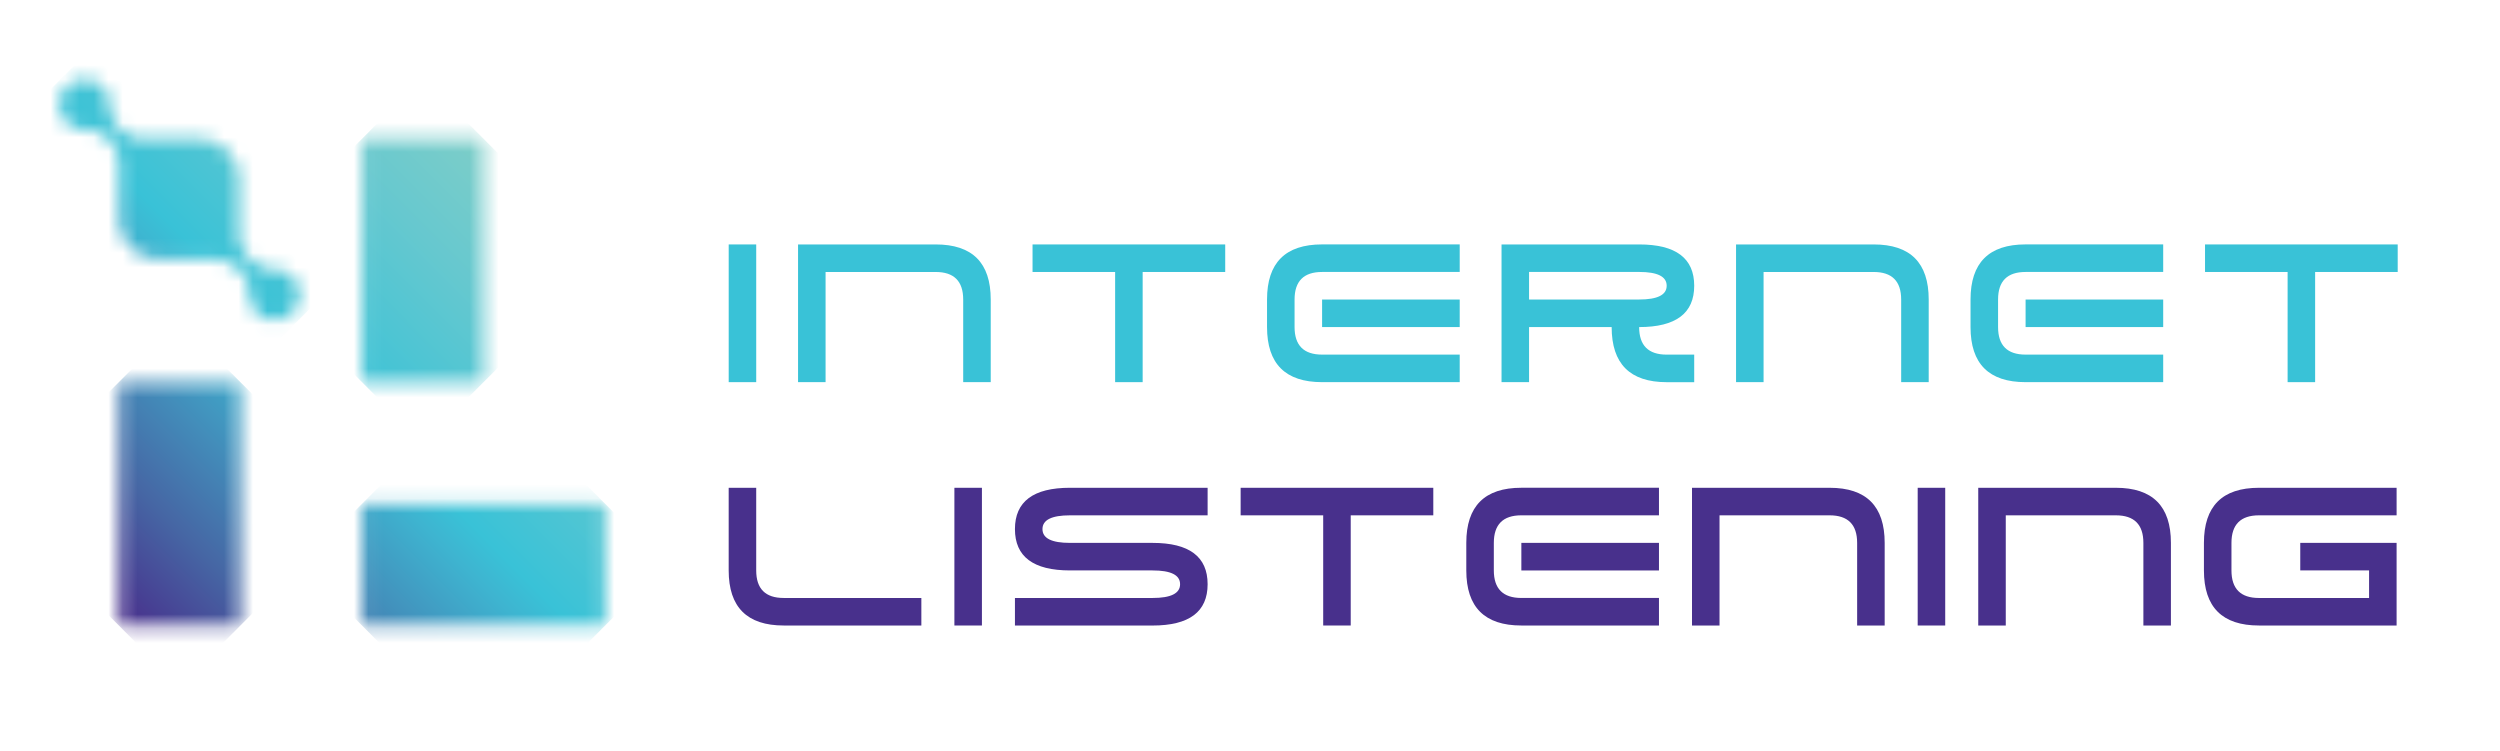 <svg width="173" height="52" fill="none" xmlns="http://www.w3.org/2000/svg"><mask id="a" style="mask-type:luminance" maskUnits="userSpaceOnUse" x="-43" y="-24" width="252" height="112"><path d="M208.427-23.045H-42.512V87.057h250.939V-23.046z" fill="#fff"/></mask><g mask="url(#a)"><path d="M52.33 16.915h-1.904v9.53h1.904v-9.53z" fill="#39C2D7"/></g><mask id="b" style="mask-type:luminance" maskUnits="userSpaceOnUse" x="-43" y="-24" width="252" height="112"><path d="M208.427-23.045H-42.512V87.057h250.939V-23.046z" fill="#fff"/></mask><g mask="url(#b)"><mask id="c" style="mask-type:luminance" maskUnits="userSpaceOnUse" x="-43" y="-24" width="252" height="112"><path d="M208.427-23.045H-42.512V87.057h250.939V-23.046z" fill="#fff"/></mask><g mask="url(#c)"><path d="M66.653 26.445v-5.718c0-1.27-.636-1.906-1.905-1.906H57.13v7.624h-1.905v-9.53h9.523c2.539 0 3.81 1.27 3.81 3.812v5.718h-1.905z" fill="#39C2D7"/></g><mask id="d" style="mask-type:luminance" maskUnits="userSpaceOnUse" x="-43" y="-24" width="252" height="112"><path d="M208.427-23.045H-42.512V87.057h250.939V-23.046z" fill="#fff"/></mask><g mask="url(#d)"><path d="M71.452 16.915h13.333v1.906h-5.713v7.624h-1.905v-7.624h-5.715v-1.906z" fill="#39C2D7"/></g><mask id="e" style="mask-type:luminance" maskUnits="userSpaceOnUse" x="-43" y="-24" width="252" height="112"><path d="M208.427-23.045H-42.512V87.057h250.939V-23.046z" fill="#fff"/></mask><g mask="url(#e)"><path d="M101.012 26.445h-9.523c-2.539 0-3.81-1.27-3.81-3.813v-1.906c0-2.541 1.27-3.813 3.81-3.813h9.523v1.907h-9.523c-1.27 0-1.905.636-1.905 1.906v1.906c0 1.27.636 1.907 1.905 1.907h9.523v1.906zm0-3.813h-9.523v-1.906h9.523v1.906z" fill="#39C2D7"/></g><mask id="f" style="mask-type:luminance" maskUnits="userSpaceOnUse" x="-43" y="-24" width="252" height="112"><path d="M208.427-23.045H-42.512V87.057h250.939V-23.046z" fill="#fff"/></mask><g mask="url(#f)"><path d="M111.526 22.632h-5.715v3.813h-1.905v-9.53h9.523c2.539 0 3.81.953 3.81 2.86 0 1.905-1.269 2.859-3.81 2.859 0 1.27.634 1.906 1.905 1.906h1.905v1.907h-1.905c-2.539-.002-3.808-1.272-3.808-3.815zm1.903-1.906c1.27 0 1.905-.317 1.905-.953 0-.636-.634-.954-1.905-.954h-7.618v1.907h7.618z" fill="#39C2D7"/></g><mask id="g" style="mask-type:luminance" maskUnits="userSpaceOnUse" x="-43" y="-24" width="252" height="112"><path d="M208.427-23.045H-42.512V87.057h250.939V-23.046z" fill="#fff"/></mask><g mask="url(#g)"><path d="M131.561 26.445v-5.718c0-1.27-.635-1.906-1.904-1.906h-7.618v7.624h-1.905v-9.53h9.523c2.538 0 3.809 1.27 3.809 3.812v5.718h-1.905z" fill="#39C2D7"/></g><mask id="h" style="mask-type:luminance" maskUnits="userSpaceOnUse" x="-43" y="-24" width="252" height="112"><path d="M208.427-23.045H-42.512V87.057h250.939V-23.046z" fill="#fff"/></mask><g mask="url(#h)"><path d="M149.693 26.445h-9.522c-2.539 0-3.81-1.27-3.81-3.813v-1.906c0-2.541 1.269-3.813 3.81-3.813h9.522v1.907h-9.522c-1.27 0-1.905.636-1.905 1.906v1.906c0 1.27.634 1.907 1.905 1.907h9.522v1.906zm0-3.813h-9.522v-1.906h9.522v1.906z" fill="#39C2D7"/></g><mask id="i" style="mask-type:luminance" maskUnits="userSpaceOnUse" x="-43" y="-24" width="252" height="112"><path d="M208.427-23.045H-42.512V87.057h250.939V-23.046z" fill="#fff"/></mask><g mask="url(#i)"><path d="M152.588 16.915h13.333v1.906h-5.714v7.624h-1.904v-7.624h-5.715v-1.906z" fill="#39C2D7"/></g><mask id="j" style="mask-type:luminance" maskUnits="userSpaceOnUse" x="-43" y="-24" width="252" height="112"><path d="M208.427-23.045H-42.512V87.057h250.939V-23.046z" fill="#fff"/></mask><g mask="url(#j)"><path d="M63.758 43.285h-9.523c-2.538 0-3.81-1.27-3.81-3.81v-5.72h1.905v5.72c0 1.27.634 1.905 1.905 1.905h9.523v1.905z" fill="#48308C"/></g><mask id="k" style="mask-type:luminance" maskUnits="userSpaceOnUse" x="-43" y="-24" width="252" height="112"><path d="M208.427-23.045H-42.512V87.057h250.939V-23.046z" fill="#fff"/></mask><g mask="url(#k)"><path d="M67.949 33.755h-1.905v9.53h1.905v-9.53z" fill="#48308C"/></g><mask id="l" style="mask-type:luminance" maskUnits="userSpaceOnUse" x="-43" y="-24" width="252" height="112"><path d="M208.427-23.045H-42.512V87.057h250.939V-23.046z" fill="#fff"/></mask><g mask="url(#l)"><path d="M83.567 35.661h-9.523c-1.27 0-1.905.317-1.905.953 0 .636.634.954 1.905.954h5.713c2.539 0 3.81.953 3.81 2.86 0 1.906-1.27 2.859-3.81 2.859h-9.523V41.38h9.523c1.27 0 1.905-.317 1.905-.953 0-.636-.636-.953-1.905-.953h-5.713c-2.54 0-3.81-.953-3.81-2.86 0-1.906 1.27-2.86 3.81-2.86h9.523v1.907z" fill="#48308C"/></g><mask id="m" style="mask-type:luminance" maskUnits="userSpaceOnUse" x="-43" y="-24" width="252" height="112"><path d="M208.427-23.045H-42.512V87.057h250.939V-23.046z" fill="#fff"/></mask><g mask="url(#m)"><path d="M85.852 33.755h13.332v1.906H93.47v7.624h-1.905v-7.624h-5.713v-1.906z" fill="#48308C"/></g><mask id="n" style="mask-type:luminance" maskUnits="userSpaceOnUse" x="-43" y="-24" width="252" height="112"><path d="M208.427-23.045H-42.512V87.057h250.939V-23.046z" fill="#fff"/></mask><g mask="url(#n)"><path d="M114.801 43.285h-9.523c-2.539 0-3.81-1.27-3.81-3.812v-1.907c0-2.54 1.27-3.813 3.81-3.813h9.523v1.907h-9.523c-1.269 0-1.905.636-1.905 1.906v1.907c0 1.27.636 1.906 1.905 1.906h9.523v1.906zm0-3.81h-9.523v-1.907h9.523v1.906z" fill="#48308C"/></g><mask id="o" style="mask-type:luminance" maskUnits="userSpaceOnUse" x="-43" y="-24" width="252" height="112"><path d="M208.427-23.045H-42.512V87.057h250.939V-23.046z" fill="#fff"/></mask><g mask="url(#o)"><path d="M128.514 43.285v-5.717c0-1.27-.636-1.907-1.905-1.907h-7.618v7.624h-1.905v-9.53h9.523c2.539 0 3.81 1.27 3.81 3.813v5.717h-1.905z" fill="#48308C"/></g><mask id="p" style="mask-type:luminance" maskUnits="userSpaceOnUse" x="-43" y="-24" width="252" height="112"><path d="M208.427-23.045H-42.512V87.057h250.939V-23.046z" fill="#fff"/></mask><g mask="url(#p)"><path d="M134.609 33.755h-1.905v9.53h1.905v-9.53z" fill="#48308C"/></g><mask id="q" style="mask-type:luminance" maskUnits="userSpaceOnUse" x="-43" y="-24" width="252" height="112"><path d="M208.427-23.045H-42.512V87.057h250.939V-23.046z" fill="#fff"/></mask><g mask="url(#q)"><path d="M148.322 43.285v-5.717c0-1.27-.635-1.907-1.905-1.907h-7.618v7.624h-1.905v-9.53h9.523c2.539 0 3.81 1.27 3.81 3.813v5.717h-1.905z" fill="#48308C"/></g><mask id="r" style="mask-type:luminance" maskUnits="userSpaceOnUse" x="-43" y="-24" width="252" height="112"><path d="M208.427-23.045H-42.512V87.057h250.939V-23.046z" fill="#fff"/></mask><g mask="url(#r)"><path d="M165.845 43.285h-9.523c-2.539 0-3.81-1.27-3.81-3.81v-1.907c0-2.541 1.27-3.813 3.81-3.813h9.523v1.906h-9.523c-1.269 0-1.905.636-1.905 1.907v1.906c0 1.27.634 1.907 1.905 1.907h7.618v-1.907h-4.762v-1.906h6.667v5.717z" fill="#48308C"/></g></g><mask id="s" style="mask-type:luminance" maskUnits="userSpaceOnUse" x="-43" y="-24" width="252" height="112"><path d="M208.427-23.045H-42.512V87.057h250.939V-23.046z" fill="#fff"/></mask><g mask="url(#s)"><mask id="t" style="mask-type:luminance" maskUnits="userSpaceOnUse" x="4" y="5" width="17" height="18"><path d="M5.795 5.529c-.907 0-1.645.736-1.645 1.646v.133c0 .909.736 1.647 1.645 1.647h.06a2.382 2.382 0 012.383 2.384v3.768a2.824 2.824 0 002.824 2.826h3.709a2.523 2.523 0 012.519 2.52v.002c0 .908.736 1.647 1.645 1.647h.133c.907 0 1.645-.737 1.645-1.647v-.133c0-.908-.736-1.646-1.645-1.646h-.003a2.523 2.523 0 01-2.52-2.521v-3.712a2.824 2.824 0 00-2.822-2.826H9.958a2.382 2.382 0 01-2.385-2.384v-.06c0-.91-.736-1.646-1.643-1.646h-.135v.002z" fill="#fff"/></mask><g mask="url(#t)"><path d="M-4.13 13.814L12.43-2.757l16.56 16.57-16.56 16.573-16.56-16.572z" fill="url(#paint0_linear_784_5142)"/></g></g><mask id="u" style="mask-type:luminance" maskUnits="userSpaceOnUse" x="-43" y="-24" width="252" height="112"><path d="M208.427-23.045H-42.512V87.057h250.939V-23.046z" fill="#fff"/></mask><g mask="url(#u)"><mask id="v" style="mask-type:luminance" maskUnits="userSpaceOnUse" x="8" y="26" width="9" height="18"><path d="M16.637 26.445H8.223v16.84h8.414v-16.84z" fill="#fff"/></mask><g mask="url(#v)"><path d="M-.19 34.866l12.62-12.631 12.62 12.631-12.62 12.63-12.62-12.63z" fill="url(#paint1_linear_784_5142)"/></g></g><mask id="w" style="mask-type:luminance" maskUnits="userSpaceOnUse" x="25" y="34" width="17" height="10"><path d="M41.877 34.864H25.05v8.421h16.827v-8.42z" fill="#fff"/></mask><g mask="url(#w)"><path d="M20.844 39.075l12.62-12.63 12.62 12.63-12.62 12.631-12.62-12.631z" fill="url(#paint2_linear_784_5142)"/></g><mask id="x" style="mask-type:luminance" maskUnits="userSpaceOnUse" x="25" y="9" width="9" height="18"><path d="M33.464 9.605H25.05v16.84h8.414V9.605z" fill="#fff"/></mask><g mask="url(#x)"><path d="M16.637 18.024l12.62-12.63 12.621 12.63-12.621 12.631-12.62-12.63z" fill="url(#paint3_linear_784_5142)"/></g><defs><linearGradient id="paint0_linear_784_5142" x1="-4.118" y1="30.37" x2="38.142" y2="-11.856" gradientUnits="userSpaceOnUse"><stop stop-color="#48308C"/><stop offset=".12" stop-color="#4666A4"/><stop offset=".239" stop-color="#4294BE"/><stop offset=".324" stop-color="#3EB4D0"/><stop offset=".365" stop-color="#39C2D7"/><stop offset=".56" stop-color="#66C8CF"/><stop offset=".838" stop-color="#99D4C0"/><stop offset="1" stop-color="#99D4C0"/></linearGradient><linearGradient id="paint1_linear_784_5142" x1="6.396" y1="40.893" x2="48.656" y2="-1.333" gradientUnits="userSpaceOnUse"><stop stop-color="#48308C"/><stop offset=".12" stop-color="#4666A4"/><stop offset=".239" stop-color="#4294BE"/><stop offset=".324" stop-color="#3EB4D0"/><stop offset=".365" stop-color="#39C2D7"/><stop offset=".56" stop-color="#66C8CF"/><stop offset=".838" stop-color="#99D4C0"/><stop offset="1" stop-color="#99D4C0"/></linearGradient><linearGradient id="paint2_linear_784_5142" x1="19.036" y1="53.504" x2="61.296" y2="11.278" gradientUnits="userSpaceOnUse"><stop stop-color="#48308C"/><stop offset=".12" stop-color="#4666A4"/><stop offset=".239" stop-color="#4294BE"/><stop offset=".324" stop-color="#3EB4D0"/><stop offset=".365" stop-color="#39C2D7"/><stop offset=".56" stop-color="#66C8CF"/><stop offset=".838" stop-color="#99D4C0"/><stop offset="1" stop-color="#99D4C0"/></linearGradient><linearGradient id="paint3_linear_784_5142" x1="6.396" y1="40.893" x2="48.656" y2="-1.333" gradientUnits="userSpaceOnUse"><stop stop-color="#48308C"/><stop offset=".12" stop-color="#4666A4"/><stop offset=".239" stop-color="#4294BE"/><stop offset=".324" stop-color="#3EB4D0"/><stop offset=".365" stop-color="#39C2D7"/><stop offset=".56" stop-color="#66C8CF"/><stop offset=".838" stop-color="#99D4C0"/><stop offset="1" stop-color="#99D4C0"/></linearGradient></defs></svg>